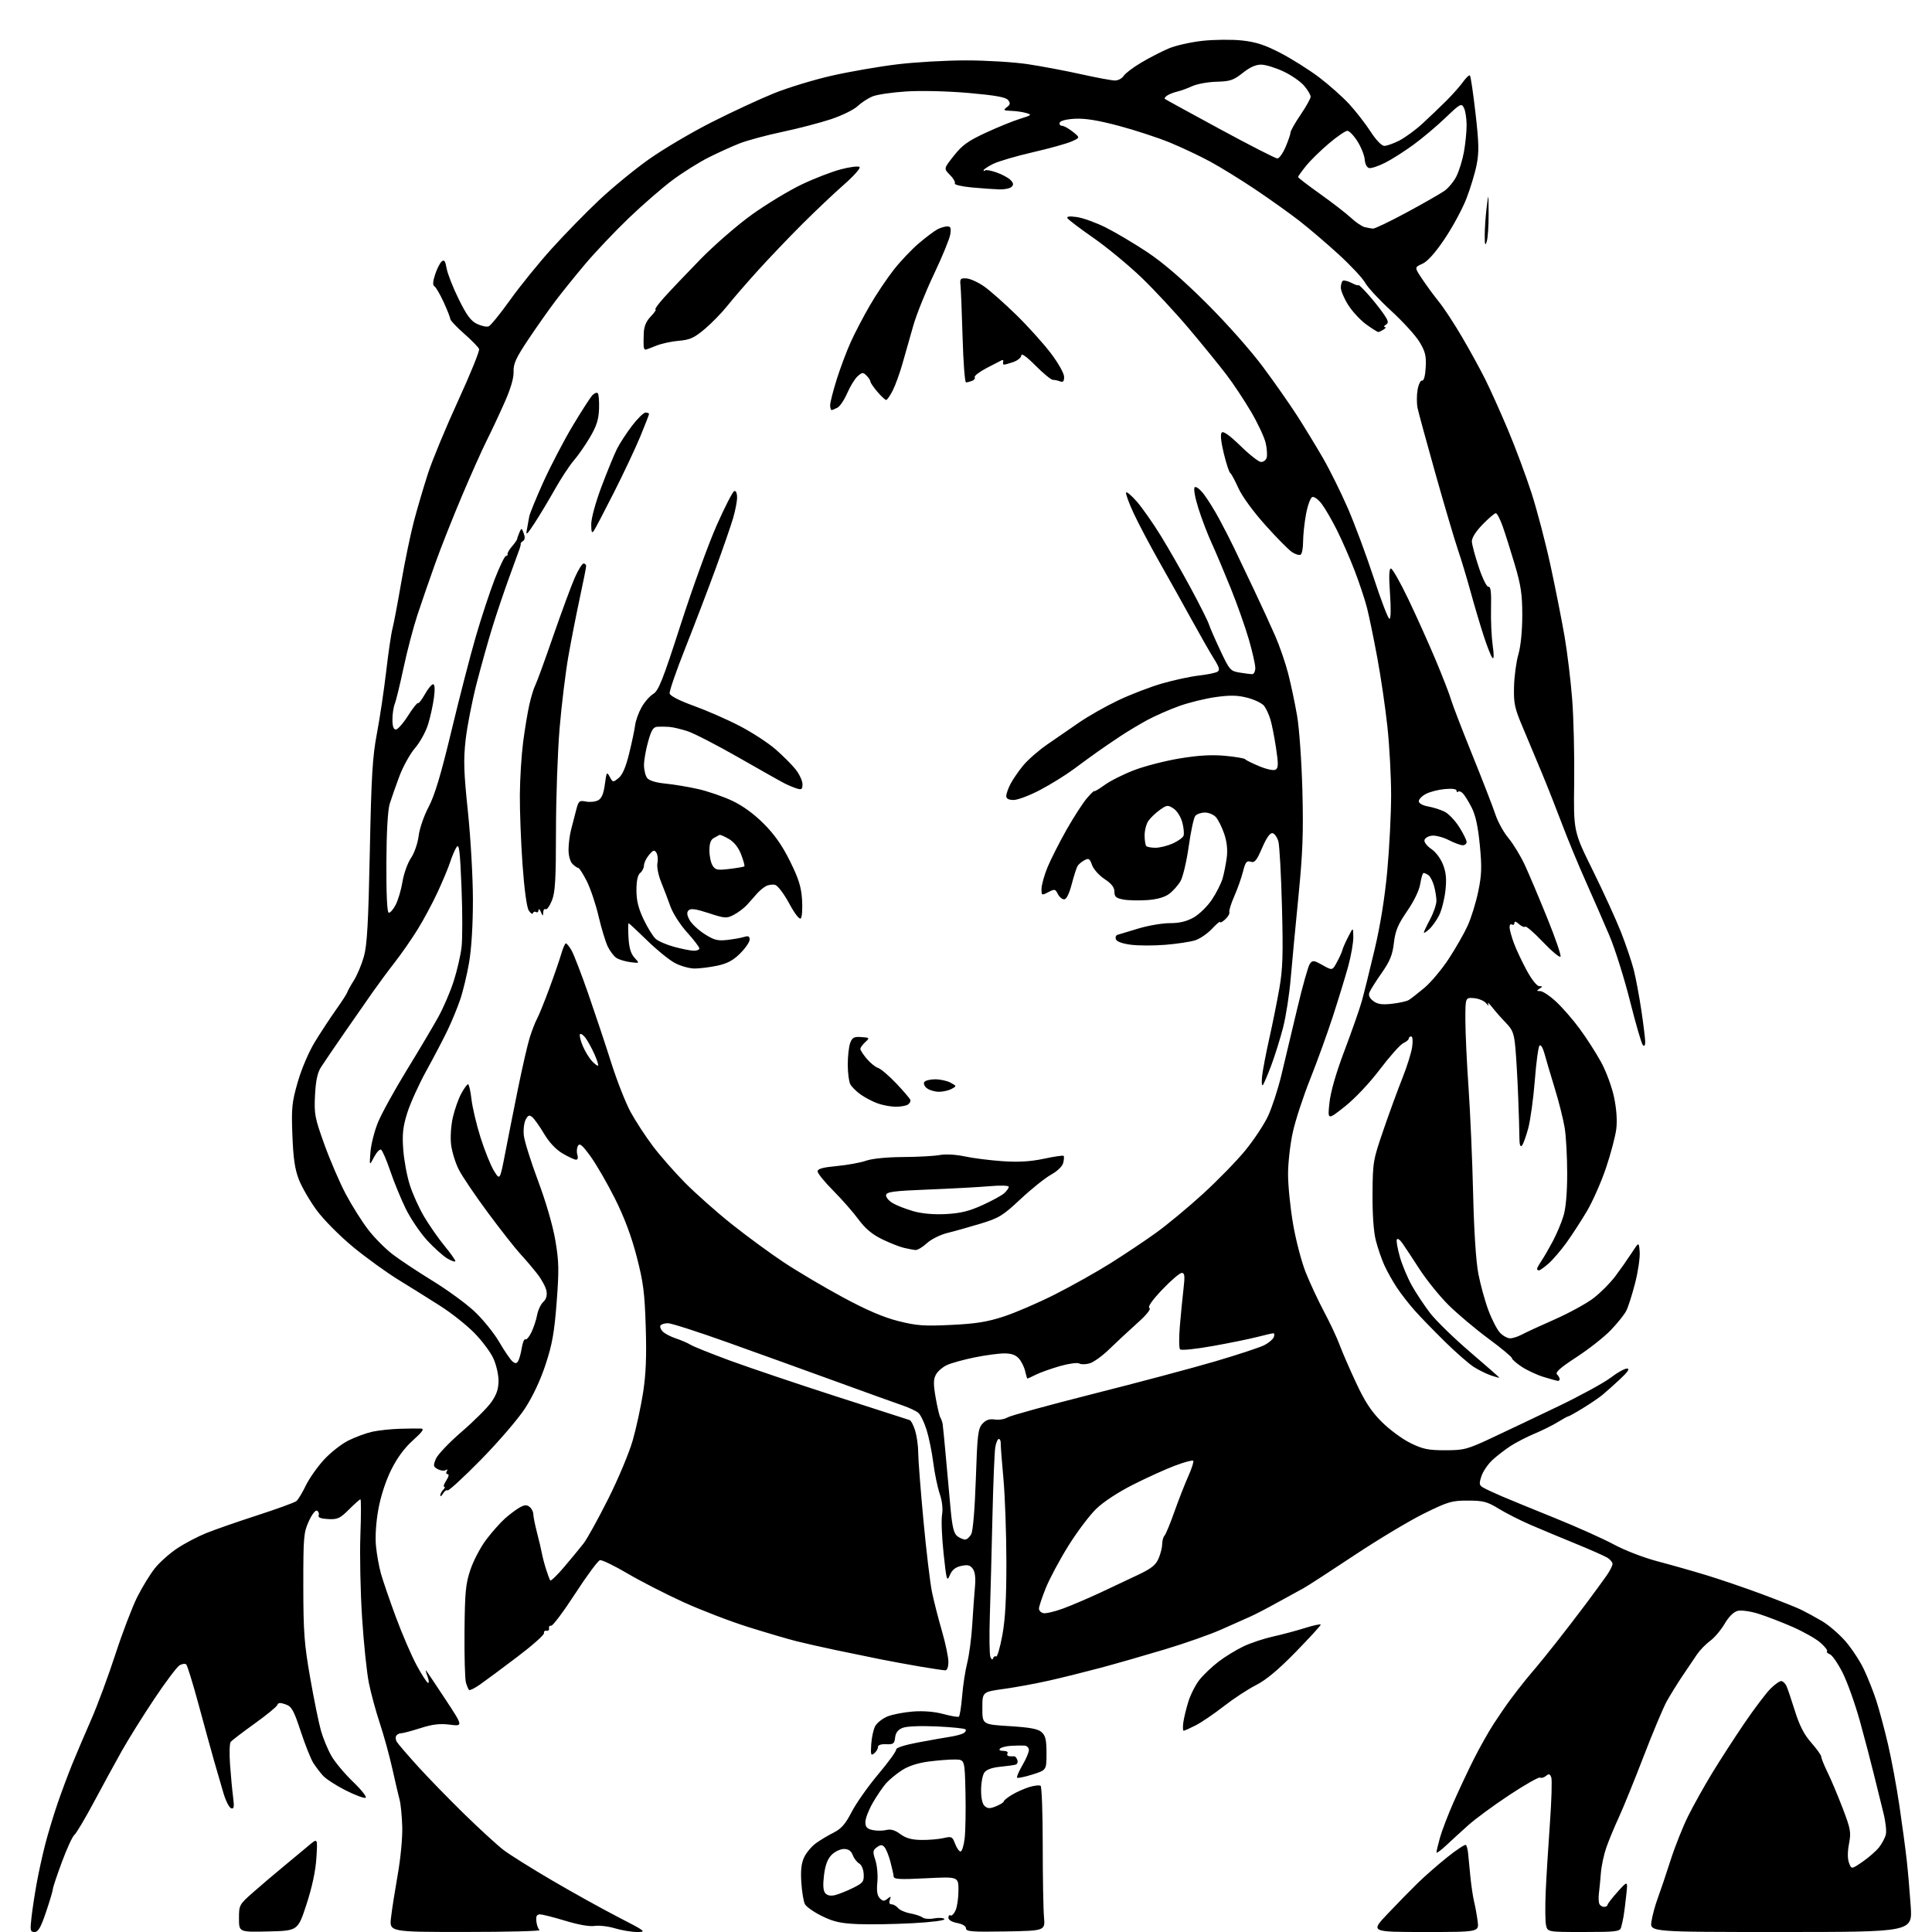 <?xml version="1.0" encoding="UTF-8" standalone="no"?>
<svg 
  version="1.1" 
  xmlns="http://www.w3.org/2000/svg" 
  xmlns:xlink="http://www.w3.org/1999/xlink" 
  xmlns:svg="http://www.w3.org/2000/svg"
  xmlns:rdf="http://www.w3.org/1999/02/22-rdf-syntax-ns#"
  xmlns:cc="http://creativecommons.org/ns#"
  xmlns:dc="http://purl.org/dc/elements/1.1/"
  viewBox="0 0 768 768"
  width="768"
  height="768"
>
<style>svg {background-color: white; }</style>"
<path stroke="none" fill="black" fill-rule="evenodd" d="M13.74,768.00C12.04,768.00 11.92,767.44 12.51,762.25C12.86,759.09 13.79,753.01 14.56,748.74C15.33,744.48 16.85,737.50 17.95,733.24C19.04,728.99 21.25,721.67 22.85,717.00C24.45,712.33 27.14,705.12 28.82,701.00C30.51,696.88 33.89,688.94 36.34,683.37C38.78,677.79 43.06,666.24 45.84,657.69C48.62,649.15 52.55,638.86 54.56,634.83C56.58,630.80 59.78,625.60 61.67,623.27C63.56,620.94 67.51,617.44 70.45,615.49C73.38,613.54 78.54,610.83 81.91,609.46C85.28,608.09 94.44,604.90 102.27,602.37C110.10,599.83 117.08,597.29 117.80,596.72C118.51,596.15 120.19,593.39 121.53,590.59C122.88,587.79 126.12,583.16 128.74,580.30C131.36,577.44 135.77,573.97 138.55,572.60C141.32,571.22 145.60,569.66 148.05,569.12C150.50,568.59 155.43,568.06 159.00,567.96C162.57,567.85 166.34,567.82 167.36,567.88C168.76,567.97 167.96,569.13 164.12,572.58C160.74,575.62 157.84,579.57 155.47,584.36C153.30,588.76 151.32,594.85 150.39,600.03C149.47,605.13 149.10,610.88 149.45,614.50C149.76,617.80 150.65,622.75 151.42,625.50C152.19,628.25 154.85,636.02 157.34,642.76C159.83,649.50 163.57,658.16 165.64,662.01C167.72,665.85 169.77,669.00 170.19,669.00C170.61,669.00 170.48,667.77 169.91,666.27C169.34,664.77 169.09,663.76 169.34,664.02C169.60,664.28 173.03,669.39 176.97,675.37C184.13,686.25 184.13,686.25 178.81,685.58C174.80,685.08 171.94,685.42 167.12,686.96C163.61,688.08 160.15,689.00 159.43,689.00C158.71,689.00 157.84,689.45 157.50,689.99C157.17,690.54 157.25,691.60 157.70,692.36C158.14,693.12 161.88,697.47 166.00,702.03C170.12,706.59 178.51,715.20 184.62,721.17C190.74,727.14 197.74,733.55 200.17,735.41C202.61,737.27 211.31,742.72 219.51,747.52C227.71,752.33 239.56,758.90 245.83,762.13C256.70,767.72 257.06,768.00 253.28,768.00C251.10,768.00 247.13,767.34 244.46,766.54C241.79,765.73 238.14,765.31 236.36,765.59C234.39,765.90 229.86,765.11 224.76,763.55C220.16,762.15 215.62,761.00 214.66,761.00C213.36,761.00 213.00,761.70 213.21,763.75C213.37,765.26 213.95,766.83 214.50,767.23C215.05,767.64 201.84,767.98 185.13,767.98C154.77,768.00 154.77,768.00 155.44,762.25C155.80,759.09 157.01,751.39 158.11,745.15C159.24,738.82 160.03,730.44 159.90,726.19C159.78,722.00 159.31,717.20 158.87,715.53C158.42,713.87 157.12,708.29 155.97,703.14C154.83,698.00 152.60,689.90 151.02,685.14C149.44,680.39 147.46,673.12 146.63,669.00C145.80,664.88 144.58,653.17 143.93,643.00C143.27,632.83 142.97,618.09 143.26,610.25C143.55,602.41 143.56,596.00 143.28,596.00C143.00,596.00 140.95,597.82 138.73,600.04C135.15,603.61 134.20,604.05 130.45,603.86C127.59,603.71 126.35,603.24 126.67,602.42C126.93,601.75 126.65,600.90 126.06,600.54C125.43,600.15 124.07,601.86 122.77,604.69C120.71,609.17 120.56,610.92 120.57,630.50C120.59,648.83 120.94,653.47 123.31,667.00C124.80,675.52 126.73,684.98 127.59,688.00C128.45,691.02 130.32,695.52 131.74,698.00C133.15,700.48 137.06,705.14 140.41,708.36C143.76,711.58 145.98,714.42 145.33,714.66C144.69,714.91 141.09,713.56 137.33,711.66C133.58,709.76 129.55,707.14 128.38,705.85C127.22,704.56 125.48,702.26 124.51,700.74C123.55,699.23 121.31,693.60 119.54,688.24C116.73,679.74 115.96,678.37 113.49,677.50C111.40,676.76 110.56,676.82 110.25,677.74C110.03,678.42 105.94,681.78 101.17,685.19C96.40,688.61 92.14,691.88 91.69,692.45C91.24,693.03 91.14,697.10 91.45,701.50C91.77,705.90 92.31,711.70 92.66,714.38C93.16,718.30 93.01,719.18 91.89,718.82C91.13,718.58 89.77,715.93 88.87,712.94C87.97,709.95 86.28,704.12 85.11,700.00C83.94,695.88 81.15,685.75 78.92,677.50C76.69,669.25 74.49,662.13 74.05,661.67C73.60,661.21 72.38,661.37 71.33,662.02C70.29,662.68 65.78,668.68 61.32,675.36C56.86,682.04 51.06,691.33 48.43,696.00C45.81,700.67 40.79,709.86 37.29,716.42C33.78,722.98 30.30,728.83 29.55,729.42C28.80,730.01 26.57,734.87 24.59,740.21C22.62,745.54 21.00,750.39 21.00,750.98C21.00,751.57 19.79,755.64 18.31,760.03C16.22,766.21 15.20,768.00 13.74,768.00zM106.70,767.78C95.00,768.06 95.00,768.06 95.00,762.62C95.00,757.25 95.07,757.12 100.75,752.12C103.91,749.34 109.39,744.69 112.92,741.78C116.45,738.88 120.90,735.18 122.81,733.56C126.28,730.62 126.28,730.62 125.77,738.56C125.44,743.75 124.08,750.14 121.84,757.00C118.40,767.50 118.40,767.50 106.70,767.78zM399.75,767.78C386.39,768.01 384.00,767.83 384.00,766.57C384.00,765.67 382.63,764.83 380.50,764.43C378.41,764.04 377.00,763.19 377.00,762.33C377.00,761.53 377.38,761.12 377.85,761.41C378.32,761.70 379.22,760.81 379.85,759.42C380.48,758.04 381.00,754.45 381.00,751.45C381.00,745.99 381.00,745.99 368.17,746.64C357.57,747.18 355.32,747.05 355.23,745.90C355.18,745.13 354.59,742.48 353.93,740.00C353.27,737.52 352.21,734.93 351.57,734.24C350.64,733.23 350.05,733.25 348.57,734.32C346.93,735.52 346.87,736.08 347.98,739.45C348.67,741.53 349.02,745.46 348.76,748.19C348.42,751.71 348.70,753.56 349.75,754.60C350.95,755.81 351.49,755.84 352.79,754.78C354.14,753.69 354.28,753.76 353.72,755.25C353.30,756.37 353.54,757.00 354.41,757.00C355.15,757.00 356.31,757.66 356.98,758.47C357.65,759.28 359.84,760.24 361.85,760.60C363.86,760.97 366.06,761.70 366.74,762.24C367.42,762.78 369.52,762.94 371.41,762.58C373.30,762.23 375.10,762.36 375.42,762.87C375.75,763.41 370.44,764.09 362.69,764.51C355.37,764.90 345.58,765.06 340.94,764.86C334.18,764.57 331.36,763.94 326.74,761.67C323.58,760.12 320.54,758.00 319.99,756.97C319.43,755.94 318.78,752.06 318.54,748.34C318.22,743.51 318.55,740.65 319.67,738.28C320.54,736.45 322.63,733.96 324.32,732.73C326.01,731.50 329.18,729.60 331.37,728.50C334.45,726.95 336.07,725.09 338.56,720.26C340.33,716.82 345.09,710.08 349.13,705.27C353.18,700.47 356.38,696.04 356.24,695.44C356.10,694.80 359.64,693.65 364.75,692.69C369.56,691.78 375.35,690.76 377.61,690.41C379.87,690.07 382.34,689.41 383.08,688.95C383.83,688.49 384.14,687.81 383.77,687.44C383.40,687.07 378.24,686.55 372.30,686.28C365.90,685.99 360.41,686.22 358.82,686.85C356.96,687.58 356.05,688.75 355.82,690.70C355.54,693.16 355.11,693.48 352.25,693.35C350.21,693.26 349.00,693.68 349.00,694.48C349.00,695.18 348.33,696.31 347.51,696.99C346.22,698.06 346.06,697.58 346.33,693.36C346.50,690.69 347.20,687.45 347.90,686.17C348.59,684.88 350.76,683.16 352.71,682.35C354.67,681.53 359.25,680.64 362.88,680.36C367.10,680.04 371.49,680.40 374.98,681.35C378.00,682.16 380.77,682.64 381.15,682.41C381.52,682.18 382.11,678.50 382.46,674.24C382.80,669.98 383.72,664.02 384.49,661.00C385.25,657.98 386.15,651.23 386.47,646.00C386.79,640.77 387.27,634.01 387.55,630.97C387.89,627.22 387.62,624.86 386.70,623.61C385.64,622.16 384.65,621.92 382.09,622.48C379.76,622.99 378.46,624.05 377.57,626.16C376.42,628.90 376.23,628.25 375.09,617.50C374.40,611.11 374.13,604.20 374.48,602.14C374.87,599.78 374.53,596.68 373.54,593.77C372.68,591.22 371.53,585.67 370.99,581.43C370.45,577.19 369.25,571.30 368.32,568.34C367.39,565.39 365.92,562.37 365.06,561.64C364.20,560.90 361.48,559.61 359.00,558.76C356.52,557.92 344.60,553.62 332.50,549.22C320.40,544.82 300.92,537.79 289.21,533.61C277.50,529.42 266.83,526.00 265.52,526.00C264.20,526.00 262.86,526.41 262.55,526.92C262.24,527.43 262.66,528.51 263.48,529.34C264.31,530.16 266.67,531.39 268.74,532.07C270.81,532.75 273.40,533.87 274.50,534.56C275.60,535.25 282.57,538.05 290.00,540.79C297.43,543.52 316.32,549.91 332.00,554.97C347.68,560.04 360.98,564.33 361.56,564.49C362.14,564.66 363.16,566.58 363.81,568.76C364.46,570.95 365.00,574.84 365.00,577.41C365.00,579.98 365.93,592.08 367.07,604.29C368.21,616.51 369.75,629.43 370.51,633.02C371.26,636.61 373.03,643.52 374.44,648.38C375.85,653.25 377.00,658.75 377.00,660.61C377.00,662.67 376.51,663.99 375.75,663.98C375.06,663.97 370.68,663.32 366.00,662.53C361.32,661.74 354.12,660.41 350.00,659.59C345.88,658.76 338.00,657.14 332.50,655.99C327.00,654.84 319.80,653.21 316.50,652.38C313.20,651.54 304.65,649.03 297.50,646.79C290.35,644.55 278.74,640.09 271.70,636.89C264.66,633.68 254.62,628.54 249.40,625.46C244.17,622.39 239.27,620.01 238.50,620.19C237.72,620.36 233.29,626.35 228.65,633.50C224.00,640.65 219.71,646.39 219.10,646.25C218.50,646.11 218.11,646.56 218.25,647.25C218.39,647.94 217.94,648.39 217.25,648.25C216.56,648.11 216.11,648.54 216.25,649.20C216.39,649.87 211.55,654.15 205.50,658.73C199.45,663.31 192.80,668.23 190.73,669.68C188.66,671.12 186.73,672.07 186.45,671.78C186.17,671.50 185.61,670.20 185.22,668.89C184.82,667.57 184.57,658.40 184.65,648.50C184.79,632.92 185.10,629.62 186.99,624.00C188.19,620.42 191.00,615.06 193.25,612.07C195.49,609.09 198.89,605.27 200.79,603.57C202.70,601.88 205.36,599.91 206.70,599.18C208.59,598.16 209.45,598.13 210.57,599.06C211.36,599.71 212.00,601.00 212.00,601.91C212.00,602.83 212.66,606.11 213.46,609.20C214.27,612.30 215.15,616.03 215.41,617.49C215.68,618.95 216.43,621.81 217.08,623.83C217.73,625.85 218.45,627.83 218.68,628.24C218.92,628.65 221.44,626.22 224.30,622.86C227.16,619.49 230.62,615.29 232.00,613.51C233.38,611.74 237.76,603.81 241.74,595.90C245.73,587.96 250.13,577.46 251.54,572.50C252.95,567.55 254.80,559.00 255.65,553.50C256.77,546.24 257.06,539.11 256.69,527.50C256.27,513.87 255.74,509.72 253.09,499.50C251.00,491.43 248.17,483.90 244.47,476.50C241.44,470.45 237.08,462.90 234.78,459.73C231.47,455.16 230.42,454.28 229.74,455.50C229.27,456.35 229.16,457.93 229.51,459.02C229.88,460.20 229.68,461.00 229.00,461.00C228.37,461.00 225.98,459.90 223.68,458.55C221.01,456.98 218.34,454.15 216.28,450.70C214.52,447.73 212.41,444.75 211.60,444.09C210.41,443.10 209.92,443.28 208.96,445.08C208.31,446.30 207.98,449.15 208.24,451.43C208.50,453.70 211.04,461.79 213.89,469.41C216.99,477.68 219.75,487.18 220.75,493.02C222.19,501.49 222.26,504.79 221.28,517.65C220.36,529.69 219.53,534.37 216.88,542.41C214.83,548.64 211.78,555.14 208.68,559.89C205.97,564.05 198.12,573.18 191.23,580.20C184.35,587.21 178.36,592.72 177.92,592.45C177.48,592.18 176.66,592.75 176.09,593.73C175.52,594.70 175.05,595.03 175.03,594.45C175.01,593.87 175.54,592.86 176.20,592.20C176.86,591.54 177.03,591.00 176.58,591.00C176.14,591.00 176.51,589.88 177.41,588.50C178.36,587.05 178.59,586.00 177.96,586.00C177.37,586.00 177.20,585.48 177.60,584.85C178.03,584.14 177.87,583.96 177.18,584.39C176.55,584.78 175.14,584.61 174.03,584.02C172.23,583.05 172.15,582.62 173.26,579.93C173.94,578.27 178.53,573.44 183.46,569.19C188.39,564.94 193.72,559.63 195.30,557.39C197.42,554.36 198.17,552.14 198.17,548.82C198.17,546.34 197.22,542.32 196.05,539.83C194.89,537.35 191.49,532.85 188.51,529.82C185.53,526.79 179.59,522.06 175.30,519.32C171.01,516.57 163.52,511.88 158.66,508.91C153.80,505.93 145.58,500.00 140.38,495.71C135.14,491.39 128.73,484.94 125.97,481.21C123.24,477.52 120.04,472.02 118.85,469.00C117.21,464.81 116.59,460.59 116.23,451.33C115.81,440.41 116.03,438.24 118.35,430.15C119.83,425.00 122.71,418.23 125.08,414.32C127.37,410.57 131.15,404.80 133.49,401.50C135.83,398.20 137.87,395.05 138.02,394.50C138.17,393.95 139.36,391.81 140.66,389.75C141.96,387.69 143.76,383.41 144.65,380.25C145.93,375.70 146.43,366.98 147.01,338.50C147.62,308.28 148.08,300.74 149.84,291.50C150.99,285.45 152.63,274.43 153.50,267.00C154.36,259.57 155.48,251.93 155.99,250.00C156.50,248.07 158.08,239.75 159.50,231.50C160.92,223.25 163.21,212.22 164.59,207.00C165.97,201.78 168.50,193.22 170.20,188.00C171.90,182.78 177.27,169.85 182.12,159.27C186.98,148.69 190.73,139.45 190.45,138.74C190.18,138.03 187.49,135.27 184.48,132.62C181.47,129.96 179.00,127.36 179.00,126.83C179.00,126.30 177.83,123.31 176.40,120.19C174.97,117.06 173.31,114.20 172.72,113.83C171.95,113.35 172.03,111.95 172.98,109.06C173.72,106.81 174.90,104.49 175.61,103.91C176.59,103.10 177.03,103.73 177.54,106.68C177.90,108.78 180.05,114.27 182.32,118.87C185.50,125.33 187.18,127.60 189.64,128.77C191.39,129.60 193.46,130.04 194.25,129.73C195.03,129.43 198.88,124.70 202.80,119.21C206.72,113.72 214.14,104.57 219.29,98.87C224.44,93.17 232.90,84.50 238.08,79.62C243.26,74.73 252.16,67.42 257.87,63.37C263.57,59.32 274.82,52.67 282.88,48.59C290.94,44.51 302.10,39.33 307.68,37.08C313.26,34.83 323.60,31.68 330.66,30.08C337.72,28.48 349.37,26.46 356.54,25.59C363.71,24.71 376.09,24.00 384.04,24.01C391.99,24.01 403.00,24.68 408.50,25.50C414.00,26.33 423.55,28.12 429.71,29.50C435.88,30.87 441.96,32.00 443.22,32.00C444.49,32.00 446.03,31.18 446.66,30.18C447.28,29.18 450.43,26.80 453.65,24.89C456.87,22.98 461.75,20.46 464.51,19.29C467.26,18.11 473.33,16.74 478.01,16.23C482.68,15.72 489.75,15.66 493.73,16.09C499.31,16.70 502.80,17.84 509.10,21.11C513.58,23.45 520.46,27.78 524.38,30.75C528.29,33.72 533.65,38.48 536.28,41.32C538.90,44.17 542.73,49.08 544.78,52.24C547.01,55.69 549.22,57.99 550.29,57.99C551.27,58.00 553.95,57.04 556.24,55.88C558.53,54.71 562.68,51.67 565.45,49.13C568.22,46.58 572.52,42.48 575.00,40.00C577.47,37.52 580.46,34.15 581.63,32.50C582.81,30.85 584.02,29.73 584.32,30.02C584.63,30.31 585.62,37.03 586.53,44.96C587.89,56.76 587.97,60.48 587.00,65.44C586.35,68.77 584.50,74.88 582.90,79.00C581.29,83.12 577.39,90.33 574.24,95.00C570.42,100.65 567.45,103.96 565.37,104.88C562.24,106.26 562.24,106.26 565.32,110.88C567.01,113.42 570.03,117.53 572.02,120.00C574.02,122.47 578.15,128.78 581.20,134.00C584.26,139.22 588.37,146.71 590.33,150.63C592.30,154.55 596.35,163.55 599.34,170.63C602.33,177.71 606.59,189.12 608.81,196.00C611.02,202.88 614.44,215.93 616.40,225.00C618.36,234.07 620.85,246.68 621.94,253.00C623.03,259.32 624.39,270.57 624.97,278.00C625.54,285.43 625.90,300.27 625.76,311.00C625.50,330.50 625.50,330.50 633.16,346.00C637.37,354.52 642.41,365.57 644.37,370.54C646.33,375.52 648.61,382.27 649.45,385.54C650.28,388.82 651.64,396.11 652.48,401.74C653.31,407.38 654.00,412.98 654.00,414.19C654.00,415.58 653.65,416.05 653.06,415.45C652.54,414.93 650.25,407.07 647.97,398.00C645.69,388.93 642.01,377.23 639.80,372.00C637.59,366.77 633.37,357.10 630.42,350.50C627.47,343.90 623.28,333.77 621.10,328.00C618.93,322.23 615.29,313.00 613.01,307.50C610.74,302.00 607.26,293.68 605.27,289.00C602.09,281.51 601.68,279.61 601.85,273.00C601.95,268.88 602.72,263.08 603.58,260.13C604.52,256.87 605.12,250.80 605.13,244.63C605.13,236.32 604.60,232.71 602.17,224.50C600.54,219.00 598.37,212.14 597.35,209.26C596.33,206.38 595.10,204.02 594.61,204.01C594.12,204.00 591.76,206.02 589.36,208.48C586.67,211.25 585.03,213.84 585.09,215.23C585.13,216.48 586.37,221.10 587.84,225.50C589.38,230.10 591.02,233.40 591.71,233.26C592.59,233.09 592.86,235.41 592.71,241.76C592.59,246.57 592.89,253.20 593.36,256.50C593.92,260.40 593.89,262.15 593.25,261.50C592.72,260.95 591.12,256.90 589.70,252.50C588.28,248.10 585.95,240.22 584.52,235.00C583.09,229.78 580.85,222.35 579.54,218.50C578.23,214.65 574.24,201.15 570.67,188.50C567.11,175.85 563.89,164.03 563.51,162.23C563.14,160.43 563.13,157.18 563.50,155.01C563.87,152.83 564.68,151.16 565.30,151.28C566.01,151.42 566.55,149.44 566.74,146.00C566.99,141.44 566.56,139.72 564.27,135.92C562.75,133.40 557.67,127.83 553.00,123.55C548.33,119.26 543.68,114.26 542.68,112.43C541.68,110.60 536.95,105.53 532.18,101.17C527.41,96.80 520.35,90.78 516.50,87.78C512.65,84.79 504.77,79.17 499.00,75.30C493.23,71.43 485.12,66.43 481.00,64.20C476.88,61.97 469.68,58.58 465.00,56.65C460.32,54.73 451.22,51.75 444.77,50.03C436.55,47.84 431.34,46.99 427.35,47.20C423.92,47.38 421.49,48.00 421.25,48.75C421.02,49.44 421.43,50.00 422.17,50.00C422.90,50.01 424.82,51.07 426.44,52.37C429.39,54.72 429.39,54.72 425.94,56.25C424.05,57.09 417.10,59.02 410.50,60.54C403.90,62.05 396.81,64.14 394.75,65.17C392.69,66.20 391.00,67.33 391.00,67.69C391.00,68.04 391.27,68.07 391.59,67.74C391.92,67.42 393.96,67.78 396.13,68.55C398.31,69.31 400.80,70.66 401.68,71.53C402.87,72.72 402.98,73.42 402.14,74.26C401.51,74.89 399.32,75.35 397.25,75.29C395.19,75.23 390.23,74.88 386.24,74.51C382.25,74.13 379.24,73.42 379.55,72.92C379.86,72.42 378.99,70.89 377.61,69.52C375.12,67.03 375.12,67.03 379.18,61.90C382.48,57.71 384.83,56.02 391.87,52.76C396.62,50.56 402.75,48.07 405.50,47.22C410.06,45.82 410.28,45.62 408.00,44.94C406.62,44.53 403.93,44.14 402.00,44.07C398.89,43.95 398.69,43.79 400.23,42.63C401.62,41.56 401.72,41.02 400.73,39.77C399.82,38.64 395.74,37.90 385.17,36.97C376.93,36.24 366.42,35.98 360.41,36.34C354.67,36.70 348.52,37.60 346.74,38.36C344.96,39.12 342.29,40.87 340.81,42.27C339.33,43.66 334.60,45.97 330.31,47.39C326.01,48.82 317.30,51.09 310.95,52.43C304.60,53.77 296.95,55.84 293.96,57.02C290.96,58.20 285.45,60.70 281.71,62.58C277.96,64.46 271.58,68.45 267.53,71.45C263.47,74.45 255.56,81.31 249.94,86.70C244.33,92.09 236.52,100.33 232.59,105.00C228.66,109.67 223.39,116.20 220.89,119.50C218.38,122.80 213.56,129.64 210.17,134.70C205.09,142.29 204.04,144.58 204.16,147.73C204.26,150.24 203.02,154.48 200.55,160.03C198.49,164.69 195.32,171.43 193.53,175.00C191.73,178.57 187.30,188.47 183.69,197.00C180.07,205.53 175.26,217.68 173.00,224.00C170.73,230.32 167.57,239.49 165.96,244.37C164.35,249.25 161.86,258.70 160.44,265.37C159.02,272.04 157.44,278.53 156.93,279.80C156.42,281.06 156.00,283.87 156.00,286.05C156.00,288.70 156.44,290.00 157.35,290.00C158.10,290.00 160.28,287.53 162.19,284.51C164.11,281.49 165.90,279.23 166.16,279.50C166.43,279.76 167.65,278.18 168.89,275.99C170.12,273.79 171.59,272.00 172.16,272.00C172.82,272.00 172.95,273.88 172.51,277.25C172.14,280.14 171.10,284.91 170.20,287.85C169.31,290.80 166.96,295.07 164.99,297.35C163.03,299.63 160.24,304.65 158.79,308.50C157.35,312.35 155.61,317.29 154.93,319.49C154.14,322.03 153.66,330.51 153.59,342.99C153.54,355.21 153.87,362.62 154.50,362.81C155.05,362.98 156.30,361.58 157.28,359.69C158.26,357.80 159.49,353.65 160.00,350.47C160.52,347.29 162.03,343.07 163.36,341.09C164.73,339.06 166.06,335.23 166.42,332.27C166.78,329.35 168.53,324.28 170.38,320.77C172.80,316.19 175.26,308.02 179.46,290.50C182.63,277.30 186.99,260.43 189.15,253.00C191.31,245.57 194.68,235.34 196.65,230.25C198.62,225.16 200.63,221.00 201.12,221.00C201.60,221.00 201.90,220.66 201.77,220.25C201.64,219.84 202.43,218.47 203.52,217.22C204.61,215.96 205.54,214.61 205.59,214.22C205.63,213.82 206.05,212.64 206.50,211.59C207.29,209.79 207.39,209.82 208.20,212.01C208.76,213.53 208.67,214.58 207.95,215.03C207.33,215.41 206.90,215.90 206.98,216.11C207.06,216.33 206.89,217.18 206.60,218.00C206.30,218.82 204.43,224.00 202.42,229.50C200.42,235.00 197.45,243.78 195.83,249.00C194.20,254.22 191.36,264.35 189.51,271.50C187.67,278.65 185.68,288.83 185.09,294.11C184.20,302.12 184.35,306.88 186.00,322.61C187.09,333.06 187.98,348.70 187.99,357.62C188.00,367.61 187.42,377.12 186.47,382.62C185.63,387.50 184.04,394.12 182.94,397.33C181.85,400.54 179.63,405.94 178.01,409.33C176.40,412.72 172.59,420.00 169.56,425.50C166.52,431.00 163.07,438.61 161.89,442.41C160.16,447.94 159.85,450.83 160.29,456.91C160.59,461.08 161.76,467.43 162.89,471.00C164.02,474.57 166.60,480.28 168.62,483.68C170.64,487.08 174.25,492.26 176.64,495.18C179.04,498.10 181.00,500.85 181.00,501.30C181.00,501.75 179.60,501.30 177.89,500.31C176.19,499.31 172.54,496.05 169.78,493.05C167.03,490.05 163.22,484.42 161.32,480.55C159.41,476.67 156.63,469.90 155.14,465.50C153.65,461.10 151.99,457.27 151.46,457.00C150.93,456.73 149.68,458.07 148.67,460.00C146.84,463.50 146.84,463.50 147.26,458.00C147.48,454.98 148.83,449.65 150.25,446.17C151.67,442.69 156.81,433.35 161.67,425.43C166.53,417.51 172.18,407.98 174.24,404.26C176.29,400.54 179.05,394.12 180.36,390.00C181.68,385.88 183.08,379.84 183.47,376.58C183.86,373.32 183.86,362.62 183.46,352.79C182.87,338.21 182.52,335.25 181.51,336.71C180.84,337.70 179.71,340.30 179.01,342.50C178.31,344.70 176.05,350.13 174.00,354.56C171.95,359.00 168.32,365.75 165.95,369.56C163.57,373.38 159.53,379.20 156.96,382.50C154.38,385.80 150.39,391.20 148.07,394.50C145.75,397.80 140.63,405.17 136.68,410.87C132.73,416.57 128.63,422.61 127.56,424.28C126.18,426.45 125.51,429.66 125.22,435.41C124.85,442.89 125.14,444.36 128.97,455.00C131.25,461.32 135.08,470.21 137.49,474.74C139.90,479.28 143.89,485.60 146.35,488.80C148.81,492.01 153.23,496.45 156.16,498.68C159.10,500.92 166.19,505.61 171.91,509.12C177.64,512.63 185.08,518.04 188.44,521.15C191.80,524.26 196.28,529.76 198.39,533.38C200.50,536.99 202.89,540.49 203.69,541.16C204.84,542.11 205.33,542.09 205.97,541.05C206.42,540.32 207.07,537.97 207.41,535.82C207.76,533.66 208.41,532.13 208.85,532.41C209.30,532.69 210.39,531.40 211.27,529.56C212.15,527.71 213.17,524.61 213.53,522.67C213.90,520.72 214.99,518.42 215.96,517.54C217.11,516.49 217.55,515.02 217.24,513.22C216.98,511.73 215.38,508.70 213.67,506.50C211.96,504.30 208.91,500.70 206.87,498.50C204.84,496.30 199.03,488.91 193.96,482.07C188.89,475.24 183.65,467.48 182.33,464.84C181.00,462.19 179.64,457.75 179.31,454.96C178.97,452.06 179.27,447.44 180.01,444.19C180.73,441.06 182.22,436.81 183.34,434.75C184.46,432.69 185.68,431.00 186.05,431.00C186.43,431.00 187.04,433.66 187.41,436.92C187.78,440.18 189.40,447.04 191.02,452.17C192.64,457.30 195.03,463.25 196.34,465.39C198.72,469.27 198.72,469.27 200.82,458.39C201.97,452.40 204.29,440.75 205.96,432.50C207.64,424.25 209.71,415.25 210.56,412.50C211.42,409.75 212.73,406.36 213.48,404.97C214.24,403.58 216.43,398.18 218.35,392.97C220.28,387.76 222.41,381.59 223.09,379.25C223.76,376.91 224.60,375.00 224.94,375.00C225.29,375.00 226.29,376.24 227.17,377.75C228.06,379.26 231.05,387.02 233.83,395.00C236.60,402.98 240.73,415.35 242.99,422.50C245.26,429.65 248.71,438.43 250.65,442.00C252.60,445.57 256.56,451.65 259.45,455.50C262.34,459.35 268.16,465.98 272.37,470.23C276.59,474.49 284.86,481.83 290.77,486.54C296.67,491.25 305.99,498.09 311.48,501.74C316.96,505.38 327.55,511.65 335.00,515.67C344.41,520.75 351.13,523.64 357.02,525.13C364.34,526.98 367.22,527.20 378.05,526.68C387.91,526.21 392.42,525.49 399.05,523.32C403.70,521.80 412.90,517.83 419.50,514.48C426.10,511.14 436.00,505.58 441.50,502.12C447.00,498.66 455.06,493.28 459.40,490.16C463.75,487.05 472.13,480.11 478.02,474.74C483.91,469.37 491.54,461.56 494.97,457.37C498.40,453.19 502.50,447.01 504.07,443.64C505.64,440.26 508.01,433.00 509.34,427.50C510.68,422.00 513.50,410.12 515.63,401.10C517.75,392.09 520.04,383.99 520.70,383.10C521.79,381.65 522.26,381.70 525.77,383.67C529.63,385.85 529.63,385.85 531.52,382.34C532.56,380.41 533.50,378.30 533.62,377.66C533.74,377.02 534.75,374.70 535.88,372.50C537.92,368.50 537.92,368.50 537.96,372.52C537.98,374.73 537.08,379.91 535.96,384.02C534.83,388.13 532.08,397.12 529.85,404.00C527.61,410.88 523.54,422.12 520.80,429.00C518.05,435.88 514.96,445.32 513.93,450.00C512.89,454.68 512.03,462.17 512.02,466.65C512.01,471.13 512.90,480.05 514.00,486.47C515.09,492.89 517.37,501.60 519.05,505.82C520.74,510.04 524.03,517.10 526.37,521.50C528.72,525.90 531.46,531.75 532.47,534.50C533.49,537.25 536.43,544.04 539.02,549.59C542.57,557.21 545.07,561.03 549.26,565.22C552.31,568.27 557.44,572.05 560.65,573.63C565.61,576.06 567.71,576.50 574.50,576.50C581.98,576.49 583.18,576.18 593.00,571.59C598.77,568.89 610.70,563.22 619.50,559.00C628.30,554.77 637.64,549.66 640.26,547.65C642.88,545.64 645.80,544.01 646.76,544.02C647.98,544.04 647.15,545.30 643.96,548.27C641.46,550.60 638.31,553.41 636.96,554.52C635.61,555.63 632.13,557.99 629.23,559.77C626.34,561.55 623.74,563.00 623.47,563.00C623.19,563.00 621.28,564.04 619.23,565.31C617.18,566.58 613.02,568.64 610.00,569.90C606.98,571.16 602.70,573.36 600.50,574.79C598.30,576.22 595.05,578.73 593.27,580.37C591.49,582.01 589.52,584.91 588.89,586.82C587.89,589.86 587.98,590.41 589.63,591.36C590.66,591.96 593.98,593.51 597.00,594.80C600.02,596.09 609.60,600.02 618.27,603.52C626.95,607.03 637.44,611.74 641.60,613.99C645.80,616.27 653.46,619.22 658.83,620.63C664.15,622.03 673.00,624.54 678.50,626.22C684.00,627.90 693.90,631.28 700.50,633.74C707.10,636.20 714.08,638.97 716.00,639.90C717.92,640.84 721.64,642.86 724.26,644.40C726.88,645.94 731.05,649.52 733.53,652.35C736.00,655.18 739.32,660.20 740.89,663.50C742.46,666.80 744.69,672.42 745.85,676.00C747.01,679.58 749.10,687.35 750.49,693.29C751.88,699.22 753.93,710.24 755.04,717.79C756.16,725.33 757.47,735.10 757.96,739.50C758.45,743.90 759.16,752.11 759.54,757.75C760.22,768.00 760.22,768.00 708.02,768.00C655.82,768.00 655.82,768.00 656.49,763.75C656.85,761.41 657.98,757.25 659.01,754.50C660.03,751.75 662.31,745.00 664.07,739.50C665.83,734.00 668.99,726.06 671.09,721.85C673.20,717.64 677.41,710.10 680.44,705.10C683.47,700.10 689.23,691.19 693.23,685.29C697.23,679.40 702.00,673.08 703.84,671.24C705.67,669.40 707.67,668.06 708.27,668.26C708.87,668.46 709.68,669.27 710.08,670.06C710.48,670.85 711.98,675.26 713.42,679.86C715.32,685.96 717.11,689.45 720.01,692.75C722.21,695.24 724.00,697.77 724.00,698.38C724.00,698.98 725.11,701.73 726.46,704.49C727.82,707.24 730.51,713.64 732.45,718.69C735.66,727.08 735.89,728.32 735.01,732.94C734.39,736.19 734.40,738.92 735.02,740.55C735.99,743.10 735.99,743.10 740.42,740.06C742.86,738.38 745.79,735.81 746.95,734.34C748.10,732.88 749.32,730.59 749.65,729.26C749.98,727.93 749.55,724.07 748.69,720.67C747.83,717.28 746.14,710.45 744.94,705.50C743.74,700.55 741.21,690.92 739.32,684.10C737.42,677.28 734.35,668.67 732.49,664.98C730.63,661.28 728.34,657.96 727.41,657.60C726.48,657.25 725.97,656.70 726.28,656.38C726.60,656.07 725.40,654.53 723.62,652.97C721.83,651.40 716.80,648.57 712.44,646.66C708.07,644.76 701.97,642.42 698.88,641.46C695.73,640.48 692.15,640.00 690.73,640.35C689.14,640.75 687.21,642.67 685.55,645.50C684.10,647.98 681.53,651.02 679.83,652.25C678.14,653.49 675.80,655.89 674.63,657.58C673.46,659.28 670.84,663.15 668.81,666.20C666.77,669.24 663.98,673.76 662.59,676.24C661.20,678.73 657.08,688.54 653.42,698.05C649.77,707.55 645.31,718.52 643.51,722.42C641.71,726.31 639.46,731.75 638.51,734.50C637.56,737.25 636.60,741.75 636.38,744.50C636.17,747.25 635.82,750.83 635.61,752.47C635.40,754.10 635.45,756.01 635.72,756.72C635.99,757.42 636.84,758.00 637.61,758.00C638.37,758.00 639.00,757.66 639.00,757.25C639.00,756.84 640.83,754.48 643.05,752.00C647.10,747.50 647.10,747.50 646.46,753.35C646.12,756.57 645.63,760.40 645.38,761.85C645.13,763.31 644.68,765.29 644.39,766.25C643.92,767.81 642.31,768.00 629.51,768.00C615.16,768.00 615.16,768.00 614.57,765.25C614.24,763.74 614.19,757.77 614.44,752.00C614.70,746.23 615.45,734.02 616.11,724.88C616.77,715.74 617.01,707.48 616.65,706.52C616.11,705.12 615.69,705.01 614.53,705.97C613.74,706.63 612.69,706.92 612.20,706.62C611.71,706.32 606.22,709.43 600.00,713.54C593.78,717.65 586.40,723.07 583.60,725.60C580.79,728.12 576.81,731.76 574.75,733.69C572.69,735.62 571.01,736.82 571.01,736.35C571.02,735.88 571.65,733.25 572.41,730.50C573.18,727.75 575.61,721.41 577.81,716.40C580.02,711.40 583.65,703.67 585.89,699.23C588.12,694.78 591.65,688.53 593.72,685.32C595.80,682.12 598.84,677.70 600.47,675.50C602.10,673.30 604.72,669.92 606.29,668.00C607.86,666.08 609.92,663.60 610.88,662.50C611.83,661.40 615.29,657.12 618.55,653.00C621.82,648.88 627.18,641.90 630.47,637.50C633.76,633.10 637.47,628.02 638.72,626.21C639.98,624.39 641.00,622.36 641.00,621.70C641.00,621.03 640.11,619.93 639.02,619.25C637.93,618.57 632.20,616.03 626.27,613.61C620.35,611.19 612.24,607.81 608.27,606.09C604.29,604.37 598.66,601.51 595.77,599.74C591.16,596.92 589.63,596.51 583.50,596.51C577.08,596.50 575.63,596.93 566.00,601.68C560.23,604.53 547.65,612.07 538.07,618.45C528.48,624.82 519.48,630.65 518.07,631.39C516.65,632.14 512.12,634.62 508.00,636.91C503.88,639.21 498.93,641.78 497.00,642.63C495.07,643.48 489.93,645.77 485.57,647.72C481.21,649.67 471.09,653.24 463.07,655.65C455.06,658.06 443.55,661.36 437.50,662.98C431.45,664.59 422.23,666.89 417.00,668.07C411.77,669.25 403.68,670.74 399.00,671.38C390.50,672.56 390.50,672.56 390.50,679.03C390.50,685.50 390.50,685.50 401.33,686.17C409.52,686.68 412.64,687.26 414.08,688.58C415.61,689.95 416.00,691.68 416.00,696.97C416.00,703.63 416.00,703.63 410.41,705.40C407.34,706.36 404.60,706.93 404.32,706.66C404.05,706.38 404.99,704.17 406.41,701.74C407.84,699.31 409.00,696.58 409.00,695.66C409.00,694.75 408.21,693.95 407.25,693.90C406.29,693.84 403.93,693.88 402.00,693.98C400.07,694.08 398.07,694.58 397.55,695.08C396.96,695.65 397.46,696.00 398.86,696.00C400.11,696.00 400.84,696.45 400.50,697.00C400.16,697.55 400.47,698.05 401.19,698.12C401.91,698.18 402.79,698.20 403.16,698.15C403.52,698.10 404.07,698.74 404.39,699.57C404.71,700.40 404.41,701.25 403.73,701.46C403.05,701.67 400.28,702.06 397.56,702.32C394.38,702.63 392.15,703.44 391.31,704.59C390.59,705.58 390.00,708.72 390.00,711.57C390.00,714.96 390.52,717.19 391.50,718.00C392.69,718.99 393.61,718.99 396.00,718.00C397.65,717.32 399.00,716.46 399.00,716.09C399.00,715.73 400.46,714.55 402.25,713.47C404.04,712.38 407.15,711.00 409.16,710.38C411.17,709.77 413.19,709.54 413.66,709.88C414.12,710.22 414.50,720.85 414.50,733.50C414.50,746.15 414.73,758.98 415.00,762.00C415.50,767.50 415.50,767.50 399.75,767.78zM566.35,768.00C544.75,768.00 544.75,768.00 551.63,760.75C555.41,756.76 560.75,751.30 563.50,748.61C566.25,745.92 571.57,741.26 575.32,738.26C579.07,735.26 582.41,733.07 582.73,733.40C583.06,733.73 583.45,735.24 583.60,736.75C583.75,738.26 584.15,742.42 584.50,746.00C584.85,749.58 585.52,754.08 585.99,756.00C586.46,757.92 587.09,761.41 587.39,763.75C587.94,768.00 587.94,768.00 566.35,768.00zM331.86,753.36C333.31,753.02 336.52,751.74 339.00,750.52C343.06,748.52 343.48,747.98 343.33,744.99C343.24,743.09 342.47,741.28 341.53,740.76C340.63,740.25 339.48,738.75 338.97,737.42C338.33,735.73 337.28,735.00 335.48,735.00C334.07,735.00 331.87,736.04 330.59,737.32C328.98,738.93 328.06,741.37 327.56,745.37C327.07,749.30 327.22,751.56 328.04,752.54C328.81,753.48 330.15,753.76 331.86,753.36zM381.84,736.00C382.40,736.00 383.13,733.64 383.47,730.75C383.80,727.86 383.95,719.65 383.79,712.50C383.50,699.50 383.50,699.50 379.68,699.43C377.57,699.39 372.85,699.76 369.18,700.24C364.81,700.81 361.11,702.02 358.50,703.72C356.30,705.15 353.47,707.49 352.21,708.91C350.95,710.34 348.59,713.80 346.96,716.62C345.33,719.44 344.00,722.89 344.00,724.29C344.00,726.29 344.63,726.98 346.87,727.47C348.45,727.82 350.89,727.81 352.29,727.46C354.10,727.01 355.73,727.48 357.89,729.08C360.11,730.72 362.40,731.36 366.22,731.41C369.13,731.45 373.08,731.12 375.01,730.68C378.30,729.92 378.58,730.06 379.67,732.93C380.31,734.62 381.28,736.00 381.84,736.00zM470.52,688.00C470.21,688.00 470.15,686.54 470.38,684.75C470.62,682.96 471.53,679.20 472.40,676.39C473.28,673.58 475.27,669.67 476.84,667.71C478.40,665.74 481.81,662.50 484.41,660.52C487.01,658.53 491.47,655.81 494.32,654.45C497.18,653.10 502.43,651.35 506.00,650.56C509.58,649.77 515.31,648.24 518.75,647.16C522.19,646.07 525.00,645.48 525.00,645.84C525.00,646.21 520.51,651.10 515.03,656.72C508.13,663.79 503.27,667.84 499.26,669.87C496.08,671.47 490.33,675.25 486.49,678.25C482.64,681.25 477.61,684.68 475.29,685.86C472.97,687.04 470.83,688.00 470.52,688.00zM394.77,659.19C394.99,658.53 395.54,658.21 395.98,658.49C396.43,658.76 397.53,654.97 398.44,650.06C399.62,643.60 400.07,635.46 400.05,620.63C400.03,609.36 399.50,594.60 398.88,587.82C398.25,581.04 397.77,574.71 397.81,573.75C397.85,572.79 397.50,572.00 397.05,572.00C396.59,572.00 395.96,573.46 395.65,575.25C395.33,577.04 394.82,589.52 394.51,603.00C394.20,616.48 393.74,634.10 393.48,642.18C393.22,650.25 393.31,657.65 393.69,658.63C394.11,659.72 394.52,659.94 394.77,659.19zM422.50,639.45C425.80,638.24 432.55,635.36 437.50,633.05C442.45,630.74 449.36,627.48 452.85,625.81C457.80,623.44 459.50,622.04 460.60,619.42C461.37,617.58 462.00,615.01 462.00,613.73C462.00,612.45 462.41,610.97 462.91,610.45C463.41,609.93 465.17,605.67 466.82,601.00C468.47,596.33 470.96,589.96 472.35,586.86C473.74,583.75 474.63,580.96 474.33,580.66C474.02,580.35 470.78,581.22 467.14,582.59C463.49,583.96 456.00,587.35 450.50,590.13C444.45,593.18 438.61,597.01 435.72,599.83C433.09,602.39 428.13,608.98 424.69,614.49C421.26,620.00 417.22,627.55 415.72,631.27C414.22,634.99 413.00,638.67 413.00,639.45C413.00,640.22 413.79,641.03 414.75,641.25C415.71,641.47 419.20,640.66 422.50,639.45zM383.66,612.00C384.36,612.00 385.45,611.03 386.09,609.83C386.78,608.54 387.51,599.69 387.91,587.90C388.49,570.28 388.78,567.90 390.51,565.99C391.93,564.42 393.28,563.96 395.47,564.28C397.13,564.53 399.39,564.15 400.49,563.45C401.60,562.76 416.90,558.55 434.50,554.10C452.10,549.66 473.93,543.84 483.00,541.18C492.07,538.51 500.91,535.60 502.63,534.70C504.35,533.81 506.02,532.38 506.35,531.54C506.67,530.69 506.60,530.00 506.18,530.00C505.76,530.00 502.96,530.64 499.96,531.42C496.96,532.20 488.96,533.84 482.18,535.05C475.19,536.31 469.52,536.88 469.08,536.38C468.65,535.90 468.63,531.67 469.02,527.00C469.42,522.33 470.07,515.69 470.47,512.25C471.06,507.15 470.93,506.00 469.76,506.00C468.98,506.00 465.50,508.98 462.04,512.61C458.00,516.86 456.16,519.48 456.90,519.94C457.62,520.38 455.81,522.64 451.97,526.07C448.63,529.06 443.68,533.67 440.97,536.31C438.26,538.96 434.74,541.50 433.16,541.96C431.57,542.41 429.70,542.43 429.00,542.00C428.30,541.57 424.86,542.04 421.35,543.04C417.85,544.05 413.56,545.57 411.83,546.43C410.11,547.29 408.57,548.00 408.43,548.00C408.28,548.00 407.87,546.69 407.52,545.08C407.17,543.48 406.06,541.23 405.07,540.08C403.80,538.62 402.07,538.00 399.24,538.00C397.03,538.00 391.68,538.72 387.36,539.60C383.04,540.48 378.10,541.85 376.39,542.65C374.69,543.44 372.72,545.15 372.03,546.45C371.02,548.32 371.01,550.22 371.94,555.61C372.60,559.34 373.42,562.87 373.79,563.45C374.15,564.03 374.56,565.17 374.71,566.00C374.85,566.83 375.44,572.90 376.03,579.50C376.61,586.10 377.47,595.52 377.93,600.43C378.58,607.21 379.22,609.68 380.58,610.68C381.57,611.41 382.96,612.00 383.66,612.00zM619.25,548.93C618.84,548.89 616.31,548.19 613.63,547.37C610.95,546.54 607.01,544.71 604.88,543.30C602.75,541.89 601.00,540.35 601.00,539.88C601.00,539.40 596.83,535.94 591.73,532.17C586.64,528.41 579.54,522.44 575.95,518.91C572.37,515.38 567.11,508.89 564.27,504.49C561.43,500.10 558.33,495.40 557.37,494.06C556.37,492.67 555.46,492.12 555.24,492.79C555.02,493.44 555.59,496.56 556.50,499.73C557.41,502.90 559.53,507.98 561.22,511.00C562.91,514.02 566.19,518.98 568.52,522.00C570.86,525.02 577.99,531.97 584.38,537.44C590.77,542.91 596.00,547.50 596.00,547.64C596.00,547.78 594.54,547.39 592.75,546.78C590.96,546.17 587.91,544.67 585.97,543.46C584.03,542.25 578.83,537.71 574.42,533.38C570.01,529.04 564.61,523.48 562.41,521.00C560.20,518.52 557.04,514.48 555.38,512.00C553.72,509.52 551.44,505.48 550.32,503.00C549.19,500.52 547.65,496.02 546.89,493.00C546.02,489.57 545.54,482.60 545.60,474.50C545.69,461.90 545.83,461.11 550.00,449.00C552.37,442.12 555.76,432.85 557.54,428.40C559.32,423.94 561.04,418.43 561.36,416.15C561.70,413.73 561.54,412.00 560.97,412.00C560.44,412.00 560.00,412.38 560.00,412.85C560.00,413.31 559.04,414.12 557.86,414.65C556.68,415.18 552.52,419.83 548.61,424.99C544.43,430.51 538.66,436.63 534.62,439.84C527.73,445.30 527.73,445.30 528.47,438.41C528.95,433.95 531.08,426.56 534.50,417.51C537.41,409.80 540.49,401.02 541.33,398.00C542.18,394.98 544.47,385.75 546.42,377.50C548.73,367.73 550.49,356.75 551.48,346.00C552.31,336.93 552.99,323.43 552.99,316.00C552.98,308.57 552.33,296.43 551.53,289.00C550.74,281.57 548.93,269.20 547.50,261.50C546.08,253.80 544.22,244.80 543.37,241.50C542.52,238.20 540.30,231.56 538.45,226.73C536.59,221.91 533.44,214.71 531.45,210.73C529.46,206.76 526.73,202.06 525.39,200.29C524.05,198.52 522.37,197.31 521.64,197.58C520.92,197.86 519.81,200.93 519.16,204.41C518.52,207.89 518.00,212.79 518.00,215.31C518.00,217.82 517.56,220.15 517.03,220.48C516.49,220.81 514.97,220.37 513.64,219.50C512.30,218.62 507.50,213.77 502.97,208.71C498.12,203.29 493.71,197.23 492.26,194.00C490.91,190.97 489.45,188.28 489.02,188.00C488.59,187.72 487.44,184.21 486.47,180.20C485.32,175.46 485.05,172.55 485.68,171.92C486.31,171.29 488.91,173.15 493.08,177.22C496.61,180.68 500.27,183.56 501.22,183.63C502.17,183.71 503.19,182.97 503.50,182.00C503.81,181.03 503.65,178.39 503.14,176.15C502.64,173.90 500.04,168.34 497.37,163.78C494.70,159.23 490.29,152.57 487.57,149.00C484.85,145.43 478.27,137.32 472.94,131.00C467.62,124.67 459.05,115.43 453.89,110.46C448.72,105.49 440.12,98.38 434.77,94.65C429.42,90.93 424.74,87.39 424.37,86.79C423.90,86.03 425.02,85.87 428.00,86.27C430.38,86.59 435.51,88.43 439.41,90.36C443.31,92.30 450.77,96.72 456.00,100.19C462.38,104.43 470.12,111.10 479.56,120.50C487.67,128.57 497.24,139.37 502.16,146.00C506.85,152.32 512.99,161.10 515.80,165.50C518.62,169.90 523.14,177.32 525.85,182.00C528.56,186.68 533.02,195.68 535.77,202.00C538.52,208.32 543.16,220.81 546.09,229.75C549.01,238.69 551.81,246.00 552.33,246.00C552.89,246.00 552.97,242.01 552.55,236.00C552.06,229.08 552.17,226.00 552.92,226.00C553.51,226.00 556.64,231.51 559.86,238.25C563.09,244.99 567.99,255.90 570.76,262.50C573.52,269.10 576.23,276.07 576.77,278.00C577.31,279.93 581.12,289.82 585.23,300.00C589.35,310.18 593.49,320.86 594.44,323.75C595.39,326.64 597.73,330.89 599.65,333.18C601.57,335.48 604.51,340.32 606.18,343.93C607.84,347.54 611.84,356.99 615.05,364.93C618.27,372.86 620.64,379.77 620.33,380.27C620.02,380.78 616.88,378.16 613.35,374.46C609.83,370.76 606.65,368.01 606.30,368.36C605.95,368.72 604.84,368.26 603.83,367.35C602.64,366.27 602.00,366.11 602.00,366.90C602.00,367.57 601.55,367.84 601.00,367.50C600.45,367.16 600.03,367.70 600.08,368.69C600.12,369.69 600.91,372.53 601.83,375.00C602.75,377.48 605.03,382.31 606.89,385.75C608.87,389.40 610.95,392.01 611.89,392.02C613.29,392.03 613.31,392.15 612.00,393.00C610.72,393.83 610.76,393.97 612.27,393.98C613.25,393.99 616.06,395.86 618.52,398.13C620.98,400.40 625.20,405.23 627.89,408.88C630.59,412.52 634.42,418.49 636.42,422.14C638.46,425.85 640.74,432.02 641.61,436.14C642.59,440.82 642.91,445.42 642.50,448.78C642.14,451.68 640.31,458.63 638.43,464.21C636.55,469.80 633.13,477.55 630.83,481.44C628.53,485.32 624.86,490.98 622.68,494.00C620.50,497.02 617.31,500.74 615.61,502.25C613.90,503.76 612.16,505.00 611.75,505.00C611.34,505.00 611.00,504.73 611.00,504.40C611.00,504.08 611.81,502.61 612.79,501.15C613.78,499.69 615.81,496.16 617.32,493.31C618.83,490.46 620.72,485.96 621.52,483.31C622.45,480.25 622.98,474.15 622.98,466.50C622.98,459.90 622.54,451.74 621.99,448.36C621.44,444.98 619.66,437.90 618.04,432.63C616.42,427.35 614.58,421.17 613.97,418.89C613.34,416.53 612.48,415.12 611.98,415.62C611.51,416.11 610.66,422.35 610.11,429.50C609.55,436.65 608.38,445.20 607.50,448.50C606.62,451.80 605.47,454.93 604.95,455.45C604.35,456.05 604.00,454.94 603.99,452.45C603.99,450.28 603.77,442.88 603.50,436.00C603.24,429.12 602.74,420.43 602.40,416.67C601.87,410.81 601.34,409.40 598.64,406.62C596.91,404.84 594.47,402.07 593.20,400.45C591.94,398.83 591.19,398.18 591.53,399.00C591.95,400.03 591.71,399.96 590.73,398.78C589.95,397.83 587.78,396.93 585.91,396.78C582.50,396.50 582.50,396.50 582.51,405.50C582.52,410.45 583.08,422.57 583.77,432.44C584.46,442.31 585.27,461.21 585.59,474.44C585.94,489.43 586.73,501.47 587.67,506.37C588.50,510.70 590.30,517.23 591.67,520.87C593.03,524.52 595.10,528.51 596.25,529.75C597.40,530.99 599.21,532.00 600.27,532.00C601.33,532.00 603.39,531.35 604.85,530.56C606.31,529.77 612.23,527.03 618.00,524.49C623.77,521.94 630.75,518.12 633.50,515.99C636.25,513.87 640.13,509.97 642.12,507.32C644.11,504.67 647.03,500.50 648.62,498.06C651.50,493.61 651.50,493.61 651.80,497.69C651.97,499.93 651.15,505.50 649.98,510.06C648.82,514.62 647.23,519.60 646.44,521.11C645.66,522.62 642.88,526.09 640.26,528.80C637.64,531.52 631.53,536.33 626.67,539.49C620.33,543.61 618.14,545.54 618.92,546.32C619.51,546.91 620.00,547.76 620.00,548.20C620.00,548.64 619.66,548.97 619.25,548.93zM363.95,496.90C363.15,496.84 361.05,496.45 359.28,496.03C357.51,495.61 353.58,494.05 350.56,492.57C346.69,490.68 343.92,488.35 341.27,484.75C339.20,481.93 334.69,476.79 331.25,473.33C327.81,469.87 325.00,466.41 325.00,465.64C325.00,464.62 327.10,464.04 332.66,463.52C336.87,463.12 342.10,462.17 344.28,461.40C346.68,460.56 352.47,459.98 358.88,459.94C364.72,459.91 371.30,459.55 373.50,459.15C375.89,458.71 379.91,458.93 383.50,459.69C386.80,460.40 393.55,461.25 398.50,461.59C404.95,462.03 409.60,461.75 414.93,460.62C419.02,459.74 422.56,459.23 422.80,459.47C423.04,459.71 422.98,460.96 422.65,462.25C422.30,463.64 420.32,465.56 417.78,466.97C415.43,468.28 409.98,472.64 405.68,476.66C398.57,483.31 397.11,484.20 389.68,486.45C385.18,487.81 379.25,489.48 376.50,490.15C373.75,490.83 370.13,492.65 368.45,494.19C366.78,495.74 364.75,496.95 363.95,496.90zM376.03,482.61C381.76,482.31 385.22,481.47 390.48,479.08C394.29,477.35 398.22,475.21 399.20,474.32C400.19,473.42 401.00,472.28 401.00,471.78C401.00,471.25 397.75,471.15 393.25,471.54C388.99,471.91 378.08,472.50 369.01,472.86C355.41,473.39 352.47,473.77 352.23,475.02C352.07,475.85 353.26,477.31 354.86,478.26C356.47,479.21 360.20,480.66 363.14,481.49C366.56,482.45 371.23,482.86 376.03,482.61zM356.00,439.94C354.07,439.93 350.87,439.33 348.89,438.62C346.90,437.91 343.86,436.32 342.13,435.09C340.41,433.87 338.55,432.02 338.00,431.00C337.45,429.97 337.00,426.43 337.00,423.13C337.00,419.83 337.44,415.98 337.98,414.56C338.79,412.41 339.51,412.04 342.39,412.25C345.75,412.49 345.79,412.54 343.92,414.29C342.86,415.27 342.00,416.48 342.00,416.96C342.00,417.45 343.14,419.21 344.54,420.87C345.94,422.53 347.97,424.17 349.05,424.52C350.14,424.86 353.38,427.63 356.26,430.66C359.14,433.70 361.67,436.64 361.87,437.21C362.08,437.77 361.63,438.62 360.87,439.10C360.12,439.58 357.93,439.96 356.00,439.94zM373.26,434.00C371.68,434.00 369.55,433.39 368.54,432.65C367.52,431.91 367.01,430.79 367.41,430.15C367.80,429.52 369.78,429.02 371.81,429.04C373.84,429.05 376.59,429.67 377.92,430.41C380.33,431.75 380.33,431.75 378.23,432.88C377.08,433.49 374.84,434.00 373.26,434.00zM501.99,431.33C501.58,431.78 501.45,430.21 501.70,427.83C501.96,425.45 503.23,418.77 504.52,413.00C505.82,407.23 507.63,398.23 508.55,393.00C509.92,385.16 510.10,379.48 509.60,360.50C509.27,347.85 508.63,336.15 508.18,334.50C507.72,332.85 506.68,331.37 505.86,331.21C504.86,331.02 503.47,332.98 501.72,337.04C499.53,342.12 498.75,343.06 497.17,342.55C495.56,342.04 495.06,342.69 494.11,346.48C493.48,348.98 491.92,353.38 490.65,356.26C489.37,359.14 488.49,361.98 488.69,362.57C488.89,363.16 488.14,364.47 487.02,365.48C485.91,366.49 485.00,366.96 485.00,366.53C485.00,366.10 483.54,367.32 481.75,369.24C479.96,371.16 476.93,373.22 475.00,373.82C473.07,374.41 467.82,375.20 463.32,375.57C458.81,375.94 452.66,375.94 449.65,375.56C446.23,375.14 443.95,374.32 443.60,373.40C443.29,372.59 443.59,371.77 444.27,371.59C444.95,371.41 448.65,370.29 452.50,369.11C456.35,367.94 461.98,366.97 465.00,366.97C468.86,366.97 471.70,366.29 474.50,364.71C476.70,363.47 479.95,360.30 481.72,357.66C483.50,355.02 485.42,351.20 486.01,349.18C486.59,347.15 487.33,343.41 487.66,340.85C488.05,337.77 487.71,334.59 486.63,331.43C485.74,328.81 484.26,325.84 483.35,324.83C482.44,323.82 480.46,323.00 478.97,323.00C477.47,323.00 475.75,323.60 475.15,324.32C474.54,325.05 473.36,330.52 472.53,336.48C471.69,342.43 470.22,348.65 469.25,350.30C468.29,351.94 466.27,354.21 464.76,355.33C462.97,356.67 459.97,357.52 456.05,357.80C452.76,358.04 448.48,357.94 446.53,357.57C443.64,357.03 443.00,356.47 443.00,354.47C443.00,352.74 441.86,351.27 439.07,349.43C436.90,347.99 434.67,345.49 434.10,343.86C433.21,341.30 432.79,341.04 431.09,341.95C430.00,342.53 428.77,343.56 428.35,344.24C427.94,344.91 426.89,348.17 426.02,351.48C425.01,355.34 423.93,357.50 423.00,357.50C422.21,357.50 421.08,356.54 420.49,355.36C419.51,353.38 419.22,353.33 416.71,354.64C414.07,356.03 414.00,355.99 414.02,353.28C414.04,351.75 415.11,347.91 416.41,344.74C417.72,341.58 421.14,334.83 424.02,329.74C426.91,324.66 430.56,319.02 432.13,317.22C433.71,315.41 435.00,314.17 435.00,314.47C435.00,314.77 436.85,313.67 439.11,312.04C441.36,310.40 446.65,307.75 450.86,306.14C455.06,304.53 463.20,302.44 468.94,301.49C476.29,300.27 481.60,299.96 486.92,300.44C491.07,300.82 494.69,301.43 494.98,301.81C495.27,302.19 497.82,303.45 500.65,304.62C503.68,305.87 506.34,306.41 507.11,305.93C508.18,305.27 508.20,303.66 507.24,297.31C506.60,293.01 505.59,287.93 505.01,286.00C504.43,284.07 503.31,281.65 502.52,280.61C501.73,279.58 498.76,278.13 495.92,277.39C491.93,276.35 489.07,276.29 483.24,277.10C479.10,277.68 472.54,279.29 468.67,280.69C464.79,282.09 459.15,284.57 456.12,286.20C453.10,287.84 448.35,290.68 445.56,292.52C442.78,294.36 438.70,297.14 436.50,298.69C434.30,300.24 429.93,303.43 426.78,305.77C423.64,308.10 417.65,311.81 413.48,314.01C409.32,316.20 404.58,318.00 402.95,318.00C400.95,318.00 400.00,317.50 400.00,316.45C400.00,315.60 400.74,313.46 401.65,311.70C402.55,309.94 404.81,306.65 406.66,304.38C408.51,302.11 412.84,298.33 416.26,295.96C419.69,293.60 425.43,289.65 429.00,287.18C432.57,284.71 439.55,280.76 444.50,278.40C449.45,276.05 457.32,273.02 462.00,271.68C466.68,270.33 473.23,268.92 476.57,268.54C479.90,268.16 483.23,267.48 483.96,267.02C485.01,266.38 484.71,265.28 482.55,261.85C481.05,259.46 477.10,252.55 473.78,246.50C470.46,240.45 464.66,230.07 460.89,223.43C457.13,216.79 452.50,208.03 450.61,203.95C448.72,199.87 447.38,196.19 447.64,195.77C447.90,195.35 449.85,197.02 451.98,199.47C454.10,201.93 458.31,207.92 461.32,212.79C464.33,217.67 469.72,227.06 473.28,233.67C476.85,240.28 480.11,246.78 480.53,248.10C480.95,249.42 483.01,254.15 485.11,258.61C488.73,266.31 489.12,266.76 492.71,267.35C494.80,267.70 497.06,267.98 497.75,267.99C498.44,268.00 499.00,266.88 499.00,265.52C499.00,264.15 497.86,259.09 496.46,254.27C495.07,249.44 491.85,240.32 489.30,234.00C486.76,227.68 483.34,219.57 481.70,216.00C480.05,212.43 477.65,206.14 476.37,202.04C475.03,197.79 474.40,194.20 474.90,193.70C475.39,193.21 476.98,194.42 478.58,196.51C480.12,198.53 482.87,202.96 484.69,206.35C486.52,209.73 489.20,214.97 490.65,218.00C492.11,221.03 495.64,228.45 498.51,234.50C501.38,240.55 505.16,248.77 506.91,252.78C508.66,256.78 510.99,263.53 512.08,267.78C513.17,272.02 514.76,279.55 515.61,284.50C516.48,289.50 517.41,302.72 517.72,314.24C518.16,331.01 517.86,339.04 516.16,356.24C515.00,367.93 513.61,382.68 513.07,389.00C512.54,395.32 511.17,404.10 510.04,408.50C508.90,412.90 506.79,419.65 505.35,423.50C503.91,427.35 502.39,430.87 501.99,431.33zM237.75,423.58C237.98,423.35 237.28,421.22 236.20,418.83C235.11,416.45 233.54,413.60 232.69,412.50C231.85,411.40 230.90,410.77 230.57,411.10C230.24,411.43 230.70,413.45 231.58,415.60C232.47,417.74 234.13,420.51 235.27,421.75C236.41,422.98 237.53,423.81 237.75,423.58zM553.31,399.02C556.16,398.70 559.17,398.03 560.00,397.53C560.83,397.04 563.61,394.86 566.20,392.70C568.78,390.54 573.15,385.34 575.90,381.14C578.65,376.94 582.04,371.00 583.43,367.95C584.82,364.90 586.70,358.83 587.61,354.45C588.99,347.82 589.10,344.74 588.25,335.94C587.54,328.55 586.56,324.06 585.00,321.00C583.77,318.59 582.20,316.06 581.50,315.36C580.81,314.66 579.96,314.37 579.62,314.71C579.28,315.05 579.00,314.86 579.00,314.28C579.00,313.64 577.21,313.40 574.37,313.66C571.82,313.89 568.44,314.75 566.87,315.57C565.29,316.38 564.00,317.69 564.00,318.48C564.00,319.34 565.48,320.18 567.75,320.59C569.81,320.96 572.76,321.91 574.31,322.69C575.85,323.47 578.44,326.20 580.06,328.75C581.68,331.30 583.00,333.98 583.00,334.70C583.00,335.41 582.31,336.00 581.46,336.00C580.61,336.00 578.10,335.07 575.88,333.94C573.66,332.81 570.65,332.02 569.18,332.19C567.72,332.36 566.39,333.18 566.24,334.00C566.09,334.82 567.33,336.40 568.99,337.50C570.72,338.65 572.70,341.30 573.64,343.74C574.86,346.92 575.09,349.51 574.56,354.16C574.18,357.57 573.04,361.96 572.04,363.93C571.03,365.89 569.26,368.36 568.11,369.40C566.95,370.45 566.00,371.04 566.00,370.71C566.00,370.38 567.12,367.99 568.50,365.40C569.88,362.82 571.00,359.53 571.00,358.09C571.00,356.66 570.56,353.95 570.02,352.06C569.48,350.18 568.47,348.28 567.77,347.84C567.07,347.39 566.22,347.02 565.88,347.02C565.54,347.01 564.96,348.91 564.59,351.25C564.19,353.87 562.18,358.06 559.37,362.16C555.68,367.53 554.67,369.97 554.09,374.84C553.53,379.64 552.53,382.08 549.20,386.83C546.90,390.11 544.72,393.57 544.35,394.53C543.91,395.68 544.43,396.81 545.90,397.92C547.59,399.20 549.34,399.46 553.31,399.02zM276.11,385.00C274.02,385.00 270.45,383.99 268.17,382.75C265.89,381.51 260.92,377.46 257.14,373.75C253.35,370.04 250.08,367.00 249.88,367.00C249.67,367.00 249.65,369.59 249.84,372.75C250.08,376.83 250.78,379.15 252.24,380.72C254.30,382.95 254.30,382.95 250.64,382.48C248.63,382.22 246.14,381.48 245.10,380.83C244.05,380.18 242.47,378.10 241.57,376.22C240.67,374.33 239.03,368.90 237.92,364.15C236.81,359.40 234.71,353.15 233.24,350.25C231.78,347.36 230.26,345.00 229.86,345.00C229.47,345.00 228.44,344.29 227.57,343.43C226.66,342.52 226.00,340.15 226.00,337.79C226.00,335.56 226.45,331.99 227.00,329.87C227.55,327.74 228.46,324.21 229.03,322.03C229.98,318.36 230.27,318.10 232.91,318.63C234.47,318.94 236.65,318.72 237.74,318.14C239.17,317.38 239.93,315.57 240.44,311.79C241.10,306.85 241.23,306.65 242.39,308.81C243.61,311.07 243.68,311.08 245.89,309.29C247.44,308.04 248.77,304.95 250.11,299.48C251.19,295.09 252.26,290.03 252.48,288.22C252.71,286.42 253.86,283.24 255.03,281.16C256.20,279.07 258.30,276.68 259.68,275.84C261.81,274.54 263.48,270.31 270.61,248.20C275.23,233.84 281.66,216.12 284.89,208.83C288.12,201.54 291.27,195.41 291.88,195.21C292.53,194.99 293.00,196.04 293.00,197.74C293.00,199.33 292.28,203.08 291.39,206.07C290.51,209.06 287.40,218.03 284.49,226.00C281.58,233.97 276.20,248.06 272.54,257.30C268.87,266.53 266.01,274.80 266.19,275.66C266.38,276.63 270.05,278.51 275.77,280.58C280.86,282.42 289.03,285.98 293.90,288.51C298.78,291.03 305.22,295.21 308.21,297.79C311.19,300.38 314.84,304.03 316.32,305.91C317.79,307.79 319.00,310.40 319.00,311.73C319.00,313.76 318.65,314.03 316.75,313.44C315.51,313.06 313.31,312.14 311.86,311.40C310.41,310.67 302.17,306.02 293.55,301.09C284.93,296.16 275.77,291.44 273.19,290.62C270.61,289.79 267.38,289.04 266.00,288.95C264.62,288.85 262.55,288.83 261.38,288.89C259.68,288.98 258.94,290.15 257.63,294.82C256.73,298.01 256.00,302.20 256.00,304.12C256.00,306.05 256.56,308.35 257.25,309.26C258.05,310.30 260.67,311.11 264.50,311.49C267.80,311.81 273.65,312.79 277.50,313.66C281.35,314.53 287.43,316.61 291.00,318.29C295.19,320.25 299.66,323.49 303.58,327.42C307.90,331.74 310.93,336.06 314.04,342.34C317.50,349.33 318.50,352.54 318.83,357.67C319.06,361.24 318.83,364.57 318.33,365.07C317.78,365.62 315.94,363.27 313.70,359.11C311.65,355.32 309.15,352.01 308.13,351.75C307.12,351.48 305.43,351.73 304.39,352.30C303.35,352.87 301.71,354.28 300.73,355.42C299.76,356.56 298.00,358.54 296.83,359.81C295.65,361.08 293.32,362.82 291.65,363.68C288.84,365.14 288.16,365.09 281.75,362.99C276.69,361.33 274.57,361.03 273.75,361.85C272.94,362.66 273.02,363.67 274.07,365.65C274.86,367.14 277.52,369.65 280.00,371.25C283.77,373.68 285.23,374.07 289.00,373.65C291.48,373.37 294.51,372.84 295.75,372.46C297.48,371.93 298.00,372.16 298.00,373.50C298.00,374.45 296.31,376.92 294.25,378.98C291.48,381.75 289.11,383.03 285.20,383.86C282.29,384.49 278.19,385.00 276.11,385.00zM275.75,377.93C276.99,377.97 278.00,377.55 278.00,377.01C278.00,376.47 275.81,373.60 273.14,370.65C270.45,367.68 267.49,363.09 266.53,360.39C265.57,357.70 263.89,353.29 262.80,350.60C261.67,347.81 261.04,344.55 261.34,343.05C261.63,341.60 261.44,339.75 260.91,338.95C260.12,337.74 259.63,337.89 257.98,339.86C256.89,341.16 256.00,343.02 256.00,343.99C256.00,344.96 255.32,346.32 254.50,347.00C253.49,347.84 253.00,350.09 253.00,353.87C253.00,358.00 253.77,361.10 255.86,365.50C257.43,368.80 259.59,372.27 260.65,373.22C261.72,374.16 265.04,375.59 268.04,376.40C271.04,377.21 274.51,377.90 275.75,377.93zM211.83,363.00C211.65,363.56 210.90,363.07 210.17,361.90C209.38,360.63 208.40,353.38 207.71,343.64C207.08,334.76 206.60,322.32 206.65,316.00C206.69,309.68 207.28,300.23 207.95,295.00C208.63,289.77 209.76,282.99 210.46,279.93C211.17,276.86 212.20,273.49 212.77,272.43C213.34,271.37 216.55,262.56 219.90,252.87C223.26,243.17 227.13,232.70 228.49,229.62C229.86,226.53 231.43,224.00 231.99,224.00C232.54,224.00 233.00,224.46 233.00,225.02C233.00,225.58 231.89,231.18 230.53,237.47C229.17,243.76 227.12,254.21 225.97,260.70C224.82,267.19 223.24,280.15 222.45,289.50C221.67,298.85 221.02,317.18 221.01,330.23C221.00,349.66 220.71,354.69 219.39,357.97C218.51,360.18 217.39,361.74 216.89,361.43C216.40,361.13 215.97,361.70 215.93,362.69C215.87,364.31 215.77,364.29 215.00,362.50C214.53,361.40 214.11,361.09 214.07,361.81C214.03,362.53 213.59,362.86 213.09,362.55C212.58,362.24 212.02,362.44 211.83,363.00zM290.00,345.41C293.02,345.05 295.68,344.59 295.89,344.40C296.11,344.20 295.55,342.11 294.64,339.74C293.58,336.94 291.86,334.76 289.75,333.51C287.96,332.46 286.27,331.73 286.00,331.89C285.73,332.06 284.71,332.62 283.75,333.13C282.53,333.78 282.00,335.28 282.00,338.05C282.00,340.24 282.56,342.94 283.25,344.05C284.35,345.83 285.16,345.99 290.00,345.41zM459.33,337.00C460.98,337.00 464.04,336.25 466.12,335.33C468.21,334.40 470.17,333.01 470.47,332.22C470.77,331.43 470.55,329.03 469.97,326.89C469.38,324.69 467.87,322.30 466.50,321.40C464.23,319.92 463.87,319.96 461.05,321.96C459.39,323.14 457.35,325.09 456.52,326.28C455.68,327.47 455.00,330.07 455.00,332.06C455.00,334.04 455.30,335.97 455.67,336.33C456.03,336.70 457.68,337.00 459.33,337.00zM212.47,208.00C209.40,212.68 208.95,213.05 209.45,210.50C209.77,208.85 210.18,206.57 210.36,205.43C210.54,204.28 213.08,198.06 216.00,191.59C218.92,185.13 224.19,175.04 227.71,169.17C231.23,163.30 234.75,157.85 235.53,157.06C236.31,156.27 237.26,155.92 237.63,156.30C238.00,156.67 238.23,159.45 238.13,162.48C237.99,166.71 237.17,169.30 234.57,173.74C232.71,176.91 229.82,181.08 228.14,183.00C226.46,184.93 223.06,190.10 220.58,194.50C218.10,198.90 214.45,204.97 212.47,208.00zM236.06,211.00C235.28,212.14 235.03,211.53 235.02,208.43C235.01,206.07 236.73,199.77 239.11,193.43C241.38,187.42 244.13,180.70 245.23,178.50C246.33,176.30 249.03,172.14 251.24,169.25C253.44,166.36 255.86,164.00 256.62,164.00C257.38,164.00 258.00,164.25 258.00,164.56C258.00,164.86 256.42,168.92 254.50,173.58C252.57,178.23 247.86,188.22 244.04,195.77C240.22,203.32 236.63,210.18 236.06,211.00zM330.57,163.00C330.25,163.00 330.00,162.12 330.00,161.05C330.00,159.98 331.18,155.37 332.61,150.80C334.05,146.24 336.55,139.58 338.16,136.01C339.77,132.44 343.18,125.91 345.73,121.51C348.28,117.10 352.57,110.69 355.26,107.26C357.95,103.83 362.48,99.05 365.33,96.65C368.17,94.24 371.48,91.76 372.68,91.14C373.89,90.51 375.63,90.00 376.57,90.00C377.92,90.00 378.15,90.65 377.73,93.25C377.43,95.04 374.52,102.12 371.25,109.00C367.98,115.88 364.28,125.10 363.03,129.50C361.77,133.90 359.85,140.65 358.76,144.50C357.67,148.35 355.92,153.19 354.87,155.25C353.82,157.31 352.64,159.00 352.26,159.00C351.88,159.00 350.31,157.54 348.78,155.75C347.25,153.96 346.00,152.13 346.00,151.68C346.00,151.23 345.31,150.16 344.46,149.31C343.06,147.92 342.71,147.95 340.89,149.60C339.78,150.60 337.94,153.60 336.80,156.25C335.65,158.91 333.91,161.51 332.93,162.04C331.94,162.57 330.88,163.00 330.57,163.00zM384.00,152.00C383.54,152.00 382.93,144.01 382.65,134.25C382.36,124.49 381.99,115.15 381.82,113.50C381.53,110.79 381.76,110.52 384.23,110.68C385.72,110.79 388.87,112.22 391.23,113.88C393.58,115.53 399.32,120.62 404.00,125.19C408.68,129.76 414.86,136.63 417.75,140.45C420.71,144.36 423.00,148.45 423.00,149.81C423.00,151.59 422.59,152.06 421.42,151.61C420.55,151.27 419.26,151.00 418.55,151.00C417.84,151.00 414.73,148.45 411.63,145.33C408.24,141.90 406.00,140.28 406.00,141.23C406.00,142.11 404.56,143.31 402.75,143.94C400.96,144.56 399.27,145.01 399.00,144.94C398.73,144.86 398.63,144.35 398.78,143.81C398.94,143.26 398.71,142.97 398.28,143.16C397.85,143.35 395.12,144.76 392.21,146.29C389.31,147.82 387.17,149.46 387.46,149.93C387.75,150.40 387.28,151.06 386.41,151.40C385.55,151.73 384.46,152.00 384.00,152.00zM256.53,139.00C256.24,139.00 255.94,138.44 255.87,137.75C255.80,137.06 255.81,134.71 255.90,132.53C256.00,129.73 256.83,127.74 258.71,125.78C260.18,124.25 261.01,123.00 260.56,123.00C260.11,123.00 261.66,120.86 264.00,118.25C266.34,115.64 272.81,108.83 278.38,103.12C283.98,97.38 293.19,89.39 299.00,85.23C304.77,81.10 313.59,75.77 318.58,73.38C323.57,70.99 330.64,68.25 334.28,67.30C337.92,66.34 341.26,65.94 341.70,66.40C342.14,66.86 339.35,70.00 335.50,73.37C331.65,76.74 324.22,83.78 318.98,89.00C313.75,94.22 305.80,102.55 301.31,107.50C296.83,112.45 291.38,118.75 289.19,121.50C287.01,124.25 282.95,128.42 280.18,130.76C275.93,134.34 274.28,135.09 269.78,135.47C266.83,135.72 262.77,136.62 260.75,137.46C258.72,138.31 256.82,139.00 256.53,139.00zM547.90,131.98C547.57,131.99 545.41,130.63 543.10,128.96C540.79,127.29 537.58,123.82 535.95,121.26C534.33,118.70 533.00,115.60 533.00,114.36C533.00,113.13 533.37,111.89 533.82,111.61C534.27,111.33 535.85,111.73 537.32,112.49C538.79,113.26 540.00,113.63 540.00,113.33C540.00,113.03 541.57,114.52 543.49,116.64C545.41,118.76 548.20,122.22 549.68,124.32C551.92,127.50 552.13,128.30 550.94,129.06C550.15,129.56 549.95,129.98 550.50,130.00C551.05,130.02 550.83,130.47 550.00,131.00C549.17,131.53 548.23,131.98 547.90,131.98zM591.00,96.00C590.37,97.96 590.20,97.41 590.21,93.50C590.21,90.75 590.55,85.80 590.96,82.50C591.71,76.50 591.71,76.50 591.75,85.00C591.78,89.67 591.44,94.62 591.00,96.00zM545.76,90.88C546.46,90.95 552.51,88.04 559.21,84.43C565.92,80.81 572.67,76.95 574.22,75.84C575.78,74.74 577.89,72.17 578.93,70.13C579.97,68.10 581.31,63.78 581.91,60.53C582.51,57.29 583.00,52.44 583.00,49.75C583.00,47.07 582.51,43.96 581.92,42.85C580.91,40.96 580.46,41.20 574.67,46.75C571.28,50.00 565.58,54.81 562.00,57.44C558.42,60.06 553.33,63.32 550.67,64.66C548.01,66.01 545.14,66.98 544.29,66.81C543.36,66.62 542.64,65.27 542.50,63.44C542.37,61.75 541.07,58.49 539.62,56.19C538.16,53.88 536.35,52.00 535.59,52.00C534.82,52.00 531.51,54.27 528.23,57.05C524.94,59.83 520.85,63.85 519.13,65.99C517.41,68.13 516.00,70.10 516.00,70.37C516.00,70.64 519.94,73.67 524.75,77.09C529.56,80.51 535.08,84.78 537.00,86.56C538.92,88.35 541.40,90.03 542.50,90.29C543.60,90.55 545.07,90.82 545.76,90.88zM507.79,63.00C508.49,63.00 509.96,60.94 511.04,58.42C512.12,55.90 513.00,53.31 513.00,52.67C513.00,52.03 514.80,48.85 517.00,45.62C519.20,42.38 521.00,39.15 521.00,38.44C521.00,37.73 519.85,35.79 518.45,34.13C517.05,32.46 513.38,29.91 510.30,28.45C507.21,26.99 503.24,25.75 501.48,25.70C499.26,25.64 496.97,26.64 494.03,28.97C490.34,31.90 488.99,32.35 483.64,32.49C480.27,32.57 475.93,33.35 474.00,34.22C472.07,35.10 469.38,36.08 468.00,36.40C466.62,36.72 464.84,37.41 464.03,37.94C463.22,38.46 462.77,39.08 463.03,39.30C463.29,39.53 473.18,44.95 485.00,51.35C496.82,57.76 507.08,63.00 507.79,63.00z" />

</svg>